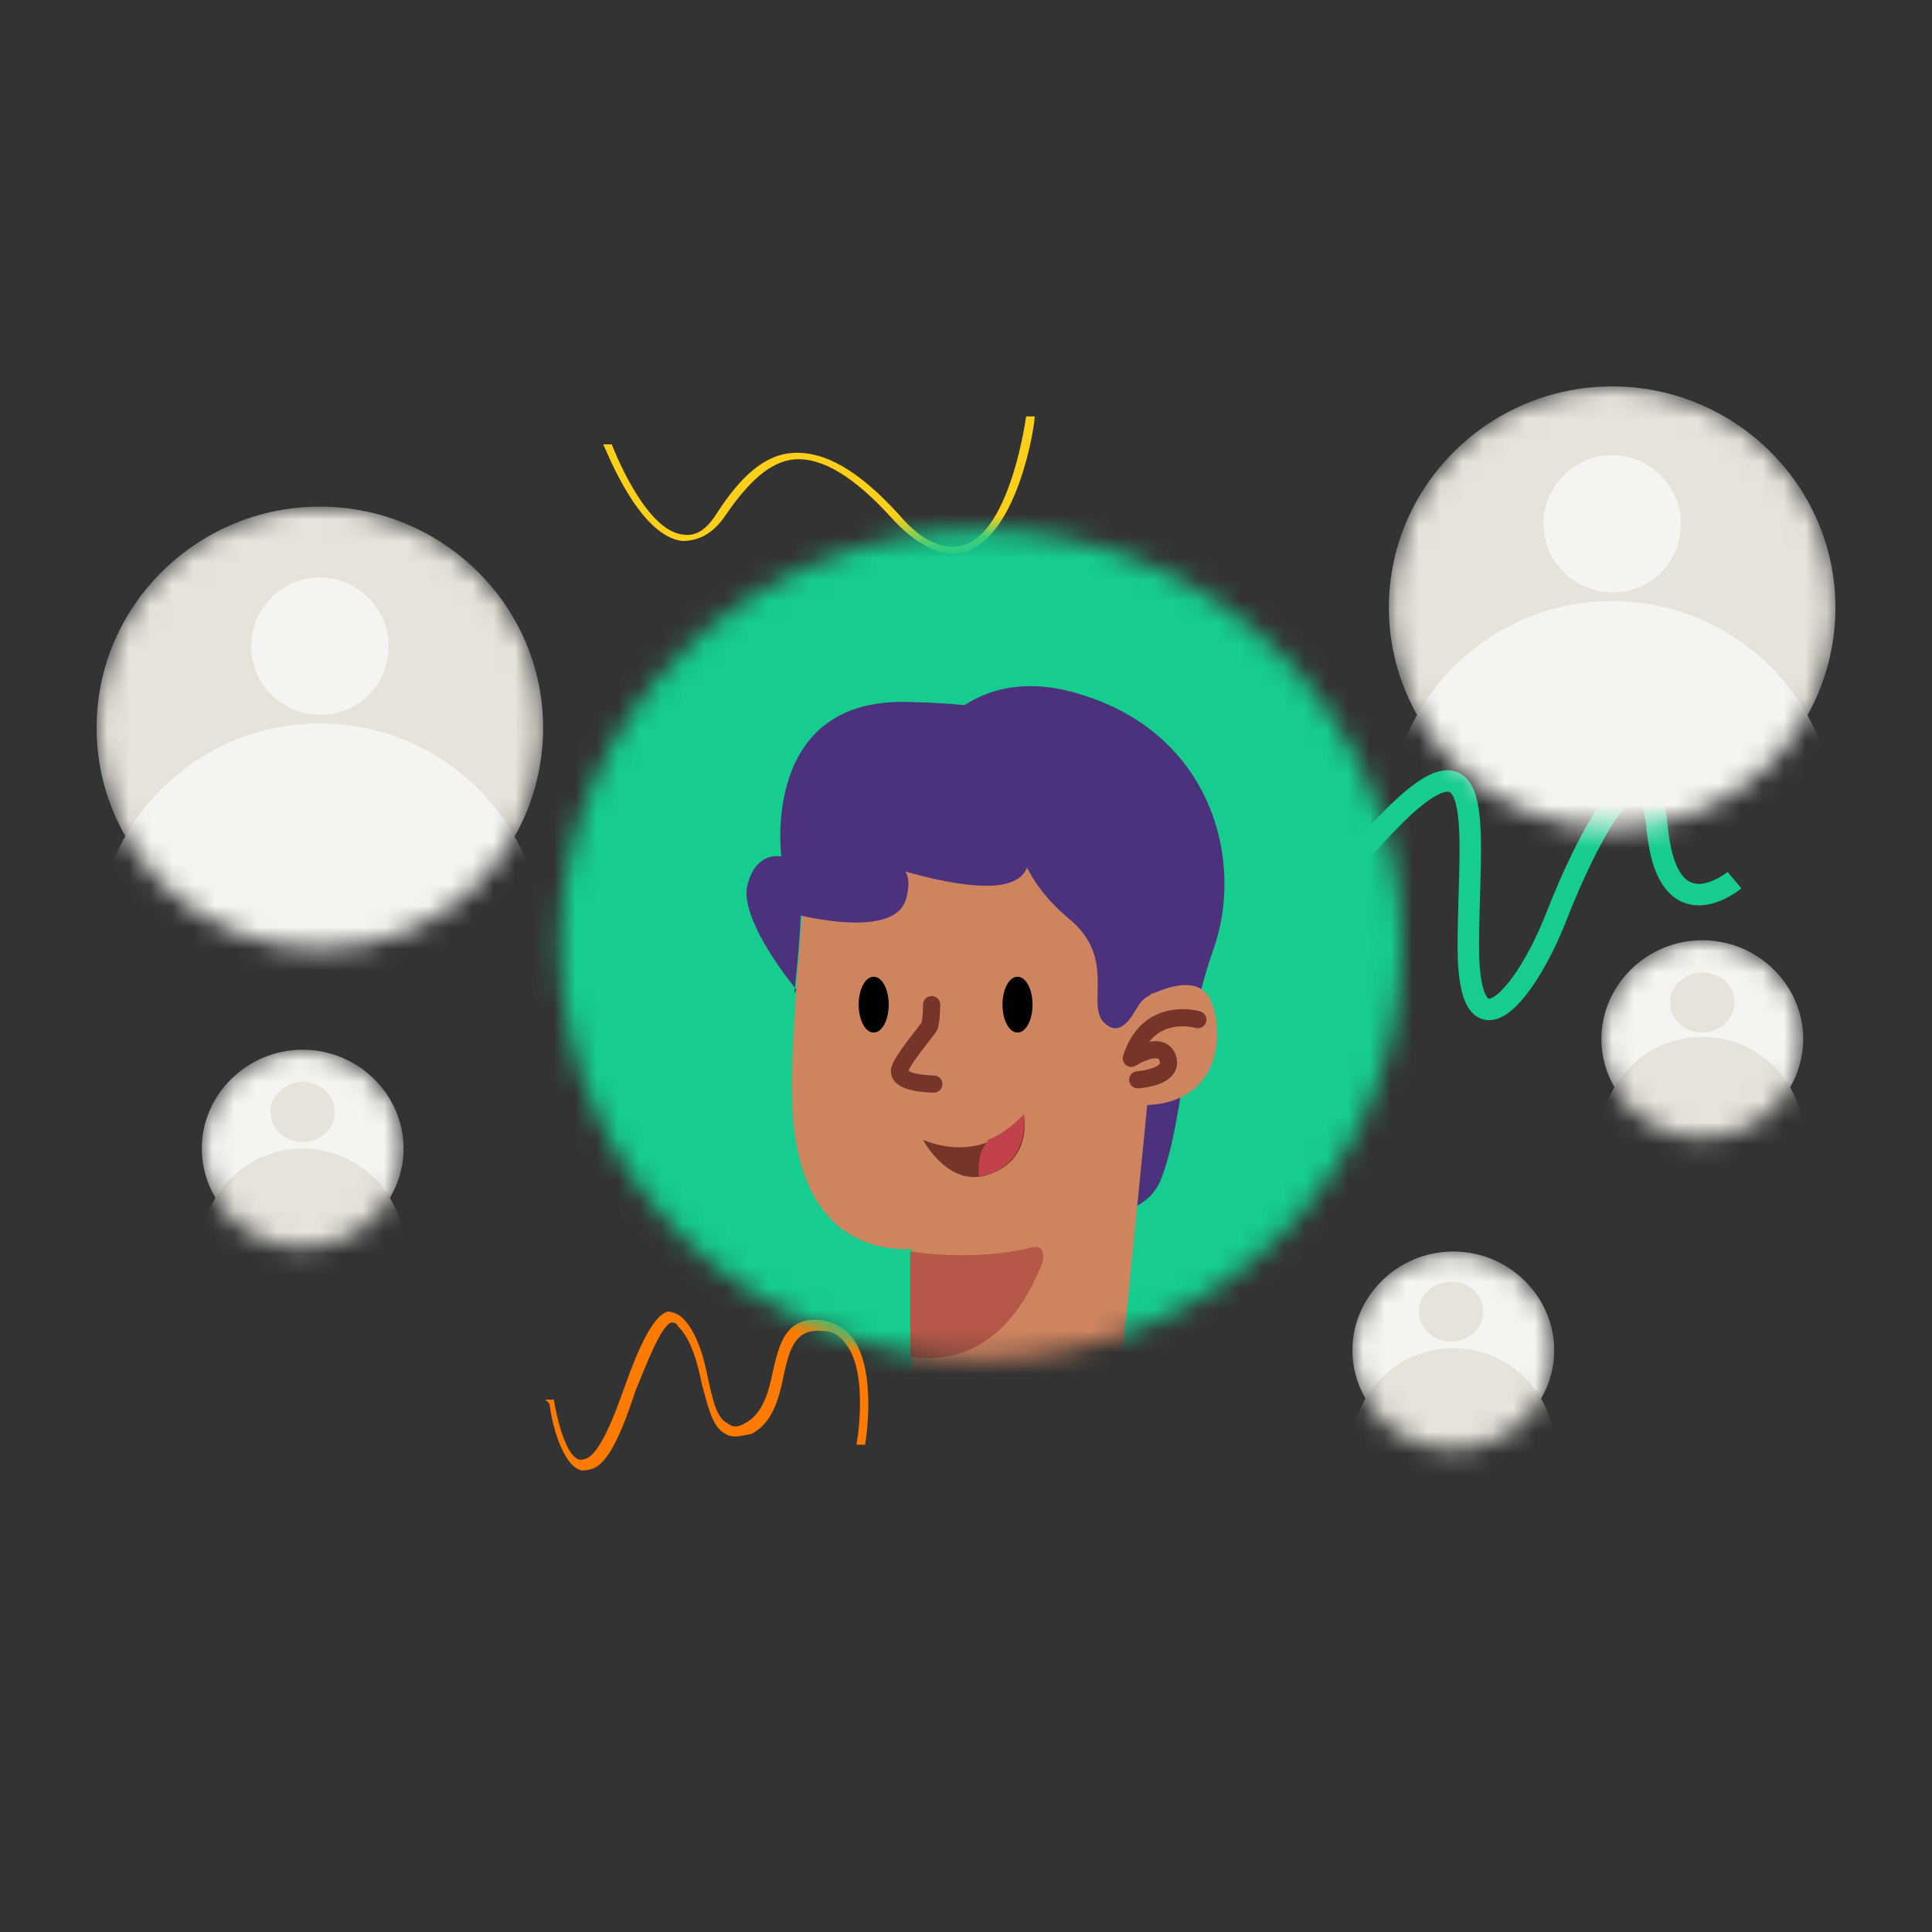 <svg xmlns="http://www.w3.org/2000/svg" xmlns:i="http://ns.adobe.com/AdobeIllustrator/10.0/" xmlns:xlink="http://www.w3.org/1999/xlink" id="Layer_1" viewBox="0 0 90 90"><rect x="0" y="0" width="90" height="90" fill="#333333" stroke="none"/><defs><style>      .st0 {        mask: url(#mask-5);      }      .st1 {        fill: #ff7a00;      }      .st2 {        mask: url(#mask-1);      }      .st3 {        fill: #b55847;      }      .st4 {        fill: #fff;      }      .st5 {        mask: url(#mask);      }      .st6 {        stroke: #16cc8f;        stroke-width: 1px;      }      .st6, .st7, .st8 {        fill: none;      }      .st6, .st8 {        stroke-miterlimit: 10;      }      .st9 {        mask: url(#mask-2);      }      .st10 {        fill: #ce845f;      }      .st11 {        fill: #fccf1a;      }      .st12 {        fill: #4c327c;      }      .st7 {        stroke-linejoin: round;      }      .st7, .st8 {        stroke: #773529;        stroke-linecap: round;        stroke-width: .8px;      }      .st13 {        fill: #f5f4f0;      }      .st14 {        fill: #773529;      }      .st15 {        fill: #16cc8f;      }      .st16 {        mask: url(#mask-4);      }      .st17 {        fill: #c1424b;      }      .st18 {        fill: #e6e3da;      }      .st19 {        mask: url(#mask-3);      }    </style><mask id="mask" x="64.6" y="18" width="20.9" height="30.6" maskUnits="userSpaceOnUse"><g id="mask0_6483_5545"><path class="st4" d="M75.1,38.6c5.8,0,10.4-4.6,10.4-10.3s-4.7-10.3-10.4-10.3-10.4,4.6-10.4,10.3,4.7,10.3,10.4,10.3Z"></path></g></mask><mask id="mask-1" x="4.5" y="23.7" width="20.9" height="30.6" maskUnits="userSpaceOnUse"><g id="mask1_6483_5545"><path class="st4" d="M14.9,44.2c5.8,0,10.4-4.6,10.4-10.3s-4.7-10.3-10.4-10.3-10.4,4.6-10.4,10.3,4.7,10.3,10.4,10.3Z"></path></g></mask><mask id="mask-2" x="19.3" y="19.5" width="57.9" height="48.6" maskUnits="userSpaceOnUse"><g id="mask2_6483_5545"><path class="st4" d="M45.7,63.3c10.8,0,19.6-8.6,19.6-19.3s-8.8-19.3-19.6-19.3-19.6,8.6-19.6,19.3,8.8,19.3,19.6,19.3Z"></path></g></mask><mask id="mask-3" x="9.4" y="48.9" width="9.4" height="13.8" maskUnits="userSpaceOnUse"><g id="mask3_6483_5545"><path class="st4" d="M14.1,58.1c2.6,0,4.7-2.1,4.7-4.6s-2.1-4.6-4.7-4.6-4.7,2.1-4.7,4.6,2.1,4.6,4.7,4.6Z"></path></g></mask><mask id="mask-4" x="63" y="58.2" width="9.4" height="13.8" maskUnits="userSpaceOnUse"><g id="mask4_6483_5545"><path class="st4" d="M67.7,67.5c2.6,0,4.7-2.1,4.7-4.6s-2.1-4.6-4.7-4.6-4.7,2.1-4.7,4.6,2.1,4.6,4.7,4.6Z"></path></g></mask><mask id="mask-5" x="74.6" y="43.8" width="9.4" height="13.8" maskUnits="userSpaceOnUse"><g id="mask5_6483_5545"><path class="st4" d="M79.3,53c2.6,0,4.7-2.1,4.7-4.6s-2.1-4.6-4.7-4.6-4.7,2.1-4.7,4.6,2.1,4.6,4.7,4.6Z"></path></g></mask></defs><path class="st6" d="M58.5,38.9s.2,5.9,5.6,0c5.4-5.9,4.3-.3,4.3,5.2,0,5.5,2.7,2.2,4.1-1.4,1.4-3.6,4.2-9.1,4.7-4.1.5,5,3.6,2.4,3.6,2.4"></path><g class="st5"><g><path class="st18" d="M75.1,38.6c5.8,0,10.4-4.6,10.4-10.3s-4.7-10.3-10.4-10.3-10.4,4.6-10.4,10.3,4.7,10.3,10.4,10.3Z"></path><path class="st13" d="M75.1,48.6c5.8,0,10.4-4.6,10.4-10.3s-4.7-10.3-10.4-10.3-10.4,4.6-10.4,10.3,4.7,10.3,10.4,10.3Z"></path><path class="st13" d="M75.1,27.6c1.8,0,3.2-1.4,3.2-3.2s-1.5-3.2-3.2-3.2-3.2,1.4-3.2,3.2,1.5,3.2,3.2,3.2Z"></path></g></g><g class="st2"><g><path class="st18" d="M14.9,44.2c5.8,0,10.4-4.6,10.4-10.3s-4.7-10.3-10.4-10.3-10.4,4.6-10.4,10.3,4.7,10.3,10.4,10.3Z"></path><path class="st13" d="M14.9,54.3c5.8,0,10.4-4.6,10.4-10.3s-4.7-10.3-10.4-10.3-10.4,4.6-10.4,10.3,4.7,10.3,10.4,10.3Z"></path><path class="st13" d="M14.9,33.3c1.8,0,3.2-1.4,3.2-3.2s-1.5-3.2-3.2-3.2-3.2,1.4-3.2,3.2,1.5,3.2,3.2,3.2Z"></path></g></g><path class="st1" d="M25.6,65.4c.1.9.6,2.9,1.5,3.1.4,0,.8-.1,1.2-.7.5-.7.9-1.8,1.3-3,.5-1.2,1.2-3.1,1.7-3.2,0,0,.2,0,.3.2.6.6.9,1.7,1.1,2.7.3,1.1.5,2,1.1,2.3.3.2.7.1,1.2,0,1-.5,1.3-1.7,1.5-2.7.3-1.4.6-2.2,1.8-2.1.5,0,.8.2,1.1.6,1.1,1.4.5,4.7.5,4.7h.4s.6-3.4-.6-5c-.3-.4-.8-.7-1.4-.8-1.7-.2-2,1.1-2.3,2.4-.2,1-.5,2-1.3,2.4-.3.2-.6.2-.8,0-.5-.2-.7-1.1-.9-2-.2-1-.5-2.2-1.2-2.9-.2-.2-.5-.3-.7-.3-.7.2-1.4,1.8-2,3.5-.4,1.1-.8,2.2-1.3,2.9-.3.4-.5.5-.8.5-.8-.2-1.2-2.8-1.2-2.8h-.4Z"></path><path class="st11" d="M28.1,20.7c.2.4,1.7,4.3,3.7,4.5.7,0,1.4-.3,2-1.2,1.1-1.6,2.1-2.5,3.2-2.6,1.3-.1,2.8.8,4.6,2.8,1.2,1.3,2.4,1.8,3.4,1.5,2.4-.8,3.2-5.8,3.2-6.3h-.4c0,0-.7,5.3-2.9,6-.8.2-1.8,0-3-1.4-1.9-2.1-3.5-3-5-2.9-1.3.1-2.4,1.1-3.5,2.8-.5.8-1,1.1-1.6,1-1.8-.2-3.3-4.2-3.3-4.2h-.4Z"></path><g class="st9"><g><path class="st15" d="M48.3,65.2c16,0,29-10.2,29-22.9s-13-22.9-29-22.9-29,10.2-29,22.9,13,22.9,29,22.9Z"></path><path class="st12" d="M42.4,35.9s2.1-5.5,8.1-3.5c6,1.9,7.5,7.8,6,11.9-1.4,4-1.4,8-2.4,10.6-1,2.6-5.3,1.5-5.3,1.5l-6.4-20.4Z"></path><path class="st10" d="M37.5,41.2s-.7,7.2-.6,9.8c0,2.6.7,7.3,5.6,7.2,0,0,0,4.4,0,5.5s.4,4.4,3.3,4.4c3,0,6.6-2.5,6.6-6.1l1.1-11.1c.3-1.7.2-6.8,0-8.1-.1-1.3-.3-4.6-3.8-6.5-3.6-2.4-10.1-.8-11.8,2.8-.3.7-.4,1.6-.4,2.1Z"></path><path d="M47.4,48.1c.4,0,.7-.6.7-1.3,0-.7-.3-1.3-.7-1.3-.4,0-.7.6-.7,1.3,0,.7.3,1.3.7,1.3Z"></path><path d="M40.7,48.1c.4,0,.7-.6.7-1.3,0-.7-.3-1.3-.7-1.3s-.7.6-.7,1.3c0,.7.3,1.3.7,1.3Z"></path><path class="st8" d="M43.4,46.8s0,.7-.1,1c-.1.2-1.4,1.7-1.4,2.1,0,.6,1.6.6,1.6.6"></path><path class="st14" d="M43,53.1c3,1.2,4.7-1.1,4.7-1.1,0,0,.4,2-1.6,2.7-1.9.7-3.1-1.6-3.1-1.6Z"></path><path class="st17" d="M46,53.2s-.5.4-.4,1.6c0,0,2.3-.2,2.1-2.9,0,0-.8.9-1.7,1.2Z"></path><path class="st10" d="M53.1,46.6s2.6-1.6,3.3,0c.7,1.6.5,5.5-4.3,4.8"></path><path class="st7" d="M55.8,47.5s-2.3-.7-3.1,1.8c0,0,1.4-.9,1.7,0,.3.9-1.4,1-1.4,1"></path><path class="st3" d="M42.4,58.3s3,.5,5.7-.2c.6-.1.6.5.3,1.1-.3.6-1.8,4.6-6,4v-5Z"></path><path class="st12" d="M37.1,46.1s-2.6-3.1-2.3-4.8c.4-1.7,1.6-1.4,1.6-1.4,0,0-1-7.4,5.9-7.2,4.6.1,9.2.8,11.8,5.5,2.5,4.7-.5,8-.5,8l-.9.5s-1.3-7.2-3.6-8.3c-2.3-1.1-.2,1.8-1.8,2.6-1.6.9-6.4-.8-6.4-.8,0,0,1.9-.4,1.3,1.7-.6,2-5.5.6-5.5.6,0,0,.5-1.8.6-.8.1,1-.3,4.6-.3,4.6Z"></path><path class="st12" d="M52.2,39.6c-.2-.1-.3-.3-.4-.4-.4-.8-1.6-2.9-3.3-2.1-2,1-1,3.8,1.3,5.7,2.3,1.9.7,4.1,1.7,4.9.7.6,1.2-.3,1.5-.8.1-.2.3-.4.5-.5h0c.3-.2.5-.5.6-.8l.6-3.3c0-.4-.1-.9-.5-1.1l-2.1-1.4Z"></path></g></g><g class="st19"><g><path class="st13" d="M14.1,58.1c2.6,0,4.7-2.1,4.7-4.6s-2.1-4.6-4.7-4.6-4.7,2.1-4.7,4.6,2.1,4.6,4.7,4.6Z"></path><path class="st18" d="M14.1,62.7c2.6,0,4.7-2.1,4.7-4.6s-2.1-4.6-4.7-4.6-4.7,2.1-4.7,4.6,2.1,4.6,4.7,4.6Z"></path><path class="st18" d="M14.1,53.2c.8,0,1.5-.6,1.5-1.4s-.7-1.4-1.5-1.4-1.5.6-1.5,1.4.7,1.4,1.5,1.4Z"></path></g></g><g class="st16"><g><path class="st13" d="M67.7,67.5c2.6,0,4.7-2.1,4.7-4.6s-2.1-4.6-4.7-4.6-4.7,2.1-4.7,4.6,2.1,4.6,4.7,4.6Z"></path><path class="st18" d="M67.7,72c2.6,0,4.7-2.1,4.7-4.6s-2.1-4.6-4.7-4.6-4.7,2.1-4.7,4.6,2.1,4.6,4.7,4.6Z"></path><path class="st18" d="M67.6,62.5c.8,0,1.5-.6,1.5-1.4s-.7-1.4-1.5-1.4-1.5.6-1.5,1.4.7,1.4,1.5,1.4Z"></path></g></g><g class="st0"><g><path class="st13" d="M79.3,53c2.6,0,4.7-2.1,4.7-4.6s-2.1-4.6-4.7-4.6-4.7,2.1-4.7,4.6,2.1,4.6,4.7,4.6Z"></path><path class="st18" d="M79.3,57.5c2.6,0,4.7-2.1,4.7-4.6s-2.1-4.6-4.7-4.6-4.7,2.1-4.7,4.6,2.1,4.6,4.7,4.6Z"></path><path class="st18" d="M79.3,48.1c.8,0,1.5-.6,1.5-1.4s-.7-1.4-1.5-1.4-1.5.6-1.5,1.4.7,1.4,1.5,1.4Z"></path></g></g></svg>